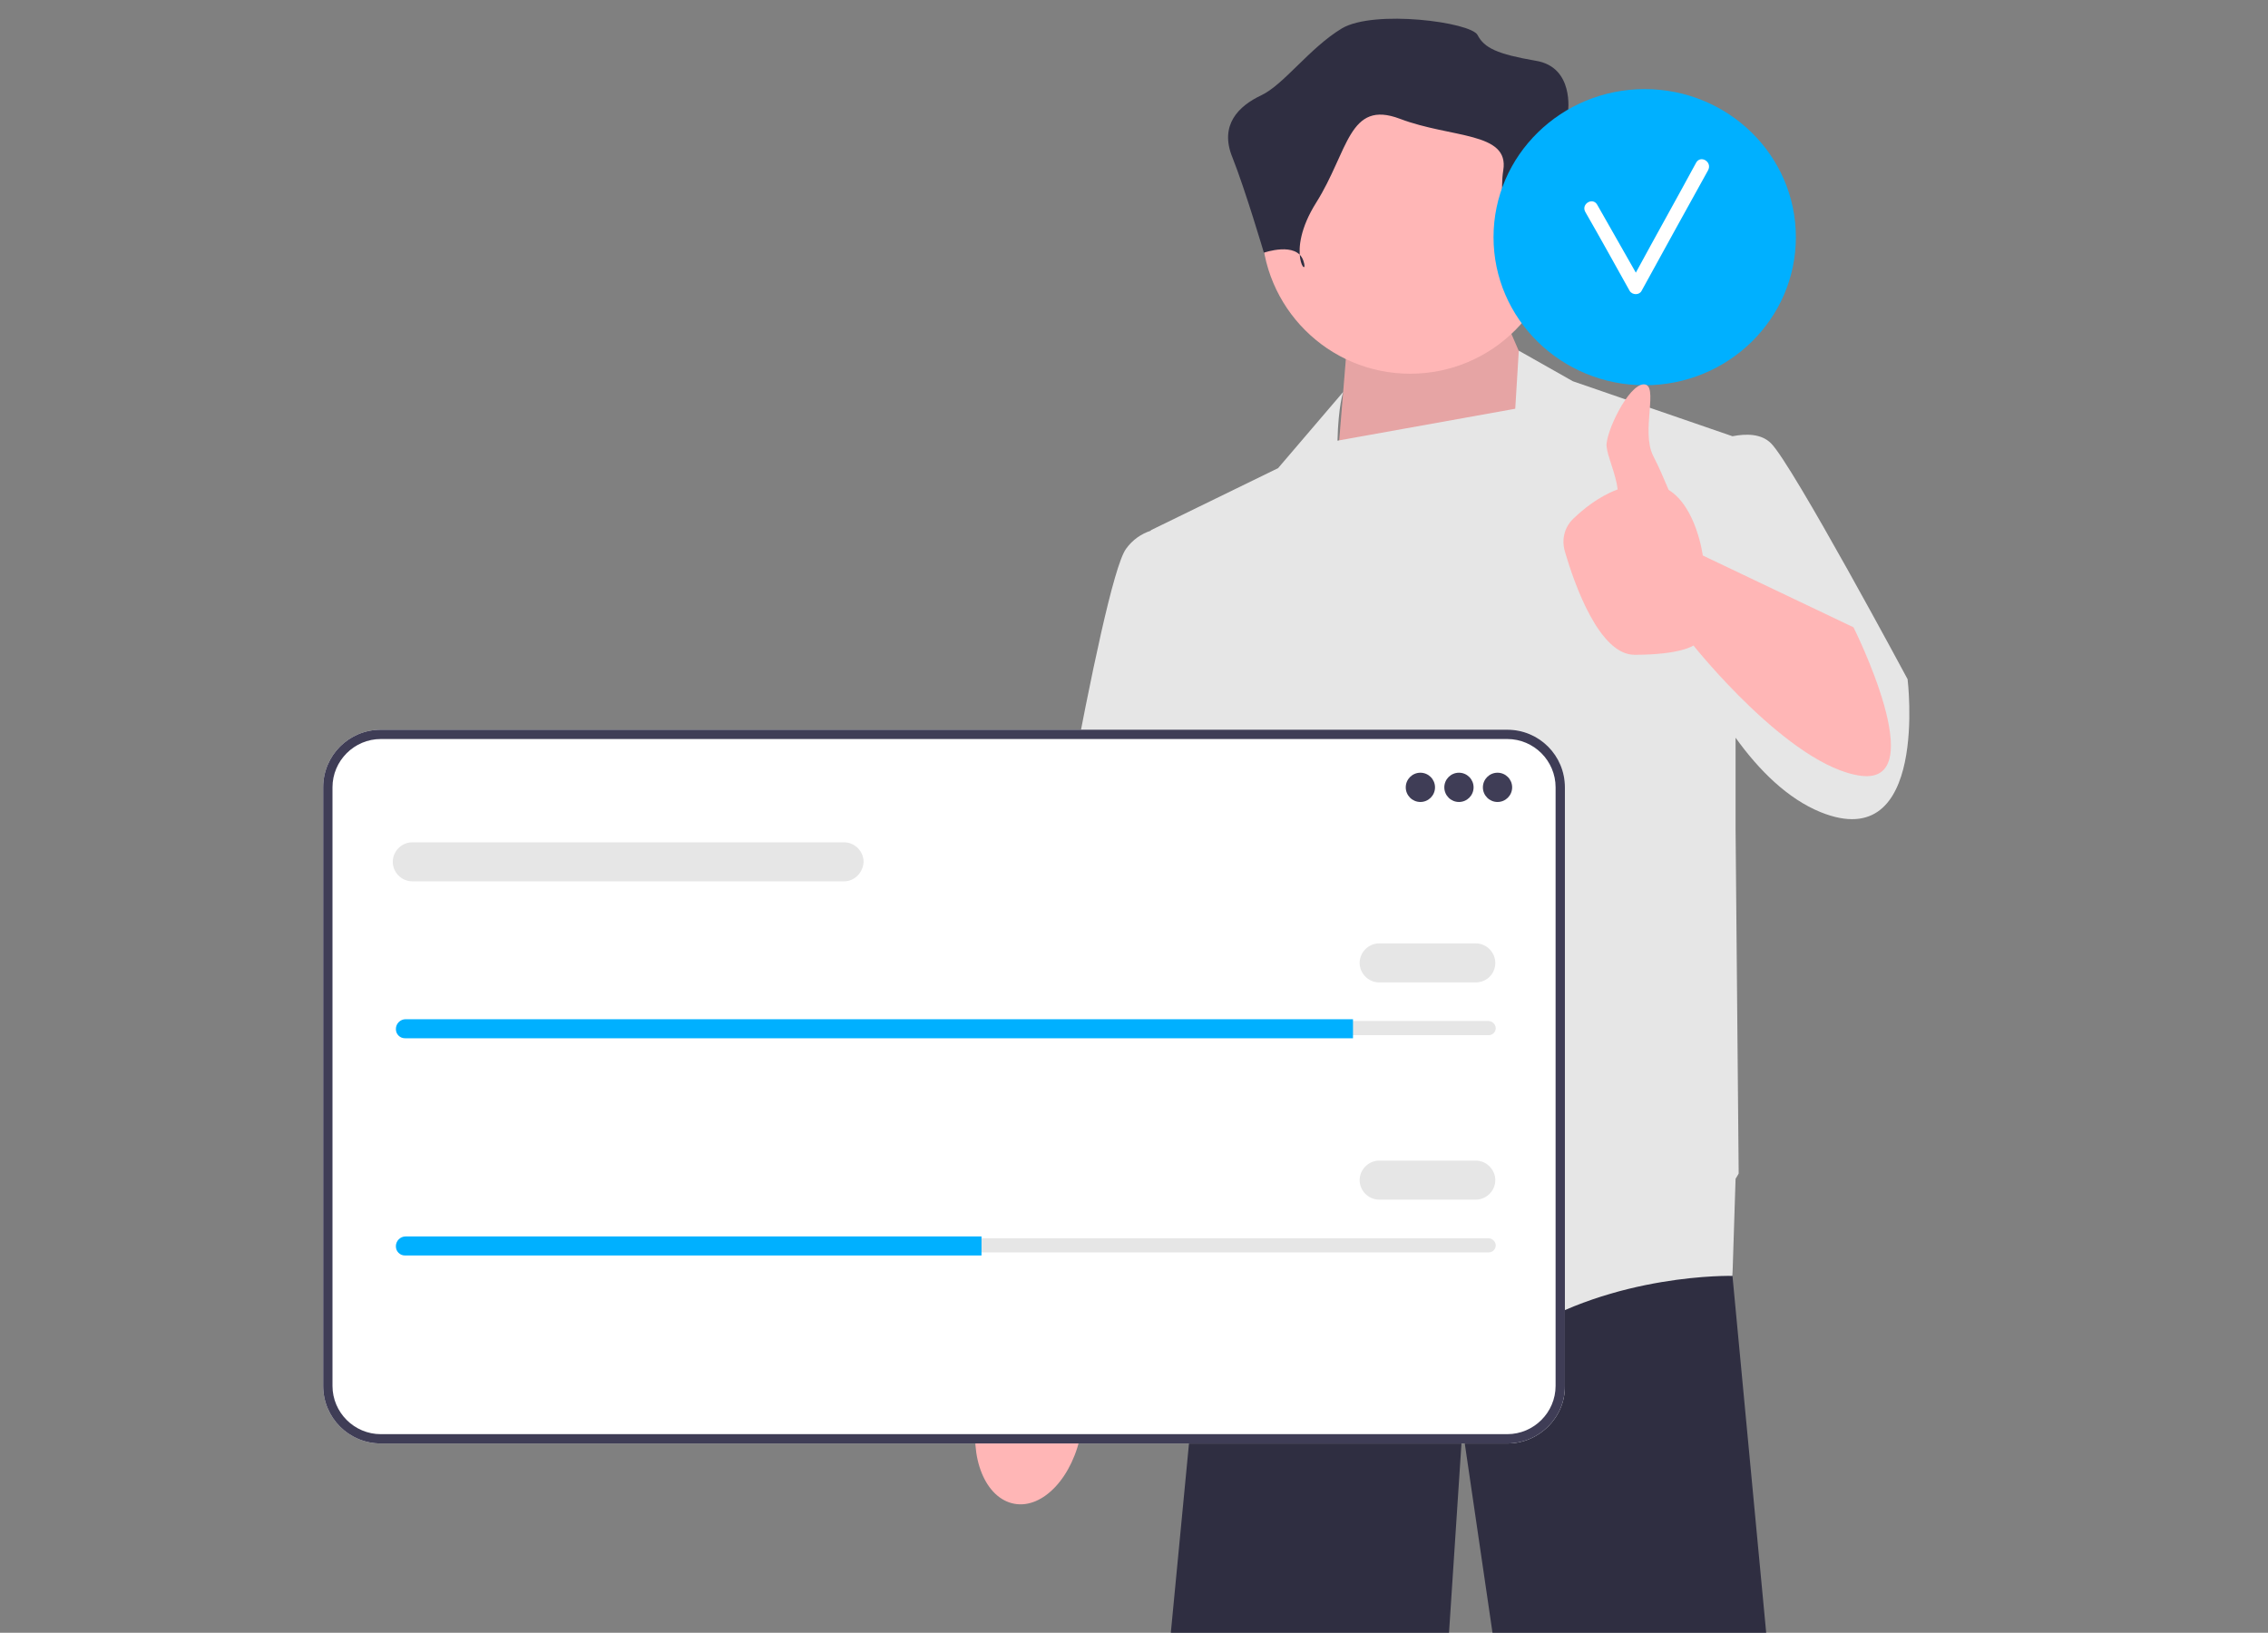 <?xml version="1.0" encoding="utf-8"?>
<!-- Generator: Adobe Illustrator 26.2.1, SVG Export Plug-In . SVG Version: 6.00 Build 0)  -->
<svg version="1.1" id="图层_1" xmlns="http://www.w3.org/2000/svg" xmlns:xlink="http://www.w3.org/1999/xlink" x="0px" y="0px"
	 width="511.6px" height="368.3px" viewBox="0 0 511.6 368.3" style="enable-background:new 0 0 511.6 368.3;" xml:space="preserve"
	>
<rect x="0" y="0" width="511.6" height="368.3" fill="#808080" stroke="none"/>
<style type="text/css">
	.st0{fill:#2F2E41;}
	.st1{fill:#FFB6B6;}
	.st2{opacity:0.1;enable-background:new    ;}
	.st3{fill:#E6E6E6;}
	.st4{fill:#FFFFFF;}
	.st5{fill:#3F3D56;}
	.st6{fill:#00B0FF;}
</style>
<polygon class="st0" points="390.8,287.7 390.8,287.8 399.2,376.7 337.9,376.7 329.9,322.1 326.4,375.3 263.5,374.6 270.2,304.8 
	275.8,272.4 275.8,272.4 276.7,267.6 389.1,267.6 389.3,269.3 "/>
<path class="st1" d="M228.8,339.2c6.5,1.2,13.3-6.1,15.1-16.3c0.8-4.5,0.6-8.7-0.5-12.2l1-5.9l16.7-79.1c0,0,30.8-61.5,30.8-72.2
	c0-10.7-8.9-15.9-8.9-15.9l-12,0.1l-37.8,92.2l-6.8,68.2l-1.1,9.4c-2.3,2.9-4,6.8-4.8,11.3C218.5,328.8,222.3,338,228.8,339.2
	L228.8,339.2z"/>
<polygon class="st1" points="351.3,99.3 340.1,73.4 303.7,79.7 301.2,110.2 "/>
<polygon class="st2" points="351.3,99.3 340.1,73.4 303.7,79.7 301.2,110.2 "/>
<path class="st3" d="M430.3,153.2c0,0-25.9-48.3-30.8-53.2c-2.2-2.2-5.6-2.2-8.7-1.6l-36-12.4l-12.2-6.9l-0.8,13.1l-40.1,7.2
	c0.2-8,1.3-11,1.3-11l-14.7,17.2l-28.7,14l0,0.1c-2.1,0.7-4.1,2-5.6,4.1c-5.6,7.7-21,101.4-21,101.4l32.9,7l4.5-28.1l3.2,25.3
	l2.4,47.2c0,0,44.8,38.5,66.5,24.5c21.7-14,48.3-13.3,48.3-13.3l0.7-21.9c0.5-0.8,0.7-1.2,0.7-1.2l-0.7-77.6v-20.7
	c5.3,7.4,11.8,13.8,19.2,16.8C435.2,193.1,430.3,153.2,430.3,153.2z"/>
<circle class="st1" cx="318.1" cy="50.8" r="33.5"/>
<path class="st0" d="M342.1,60.3c0,0,2.9-10.2,9.5-9.5c6.5,0.7,8-5.1,6.5-8c-1.5-2.9-4.4-17.5-4.4-17.5s1.5-10.2-7.3-11.6
	c-8.7-1.5-11.6-2.9-13.1-5.8c-1.5-2.9-23.3-5.8-30.6-1.5c-7.3,4.4-13.1,12.7-18.2,15.1c-5.1,2.4-9.5,6.7-6.5,14
	c2.9,7.3,7.1,21.5,7.1,21.5s7.4-2.6,8.9,1.8c1.5,4.4-4.4-1.5,2.9-13.1s7.3-23.3,18.9-18.9c11.6,4.4,24.7,2.9,23.3,11.6
	S342.1,60.3,342.1,60.3z"/>
<g>
	<path class="st4" d="M340,325.6H85.9c-7.2,0-13-5.8-13-13v-135c0-7.2,5.8-13,13-13H340c7.2,0,13,5.8,13,13v135
		C353.1,319.7,347.2,325.6,340,325.6L340,325.6z"/>
	<path class="st5" d="M340,325.6H85.9c-7.2,0-13-5.8-13-13v-135c0-7.2,5.8-13,13-13H340c7.2,0,13,5.8,13,13v135
		C353.1,319.7,347.2,325.6,340,325.6L340,325.6z M85.9,166.7c-6,0-10.9,4.9-10.9,10.9v135c0,6,4.9,10.9,10.9,10.9H340
		c6,0,10.9-4.9,10.9-10.9v-135c0-6-4.9-10.9-10.9-10.9H85.9z"/>
	<circle class="st5" cx="320.4" cy="177.6" r="3.3"/>
	<circle class="st5" cx="329.1" cy="177.6" r="3.3"/>
	<circle class="st5" cx="337.8" cy="177.6" r="3.3"/>
	<path class="st3" d="M91.4,230.3c-0.9,0-1.6,0.7-1.6,1.6c0,0.4,0.2,0.8,0.5,1.1c0.3,0.3,0.7,0.5,1.2,0.5h244.3
		c0.9,0,1.6-0.7,1.6-1.6c0-0.4-0.2-0.8-0.5-1.1c-0.3-0.3-0.7-0.5-1.2-0.5H91.4z"/>
	<path class="st6" d="M305.2,229.8v4.4H91.4c-0.6,0-1.1-0.2-1.5-0.6c-0.4-0.4-0.6-0.9-0.6-1.5c0-1.2,1-2.2,2.2-2.2H305.2z"/>
	<path class="st3" d="M332.9,221.6h-21.8c-2.4,0-4.4-2-4.4-4.4c0-2.4,2-4.4,4.4-4.4h21.8c2.4,0,4.4,2,4.4,4.4
		C337.3,219.7,335.3,221.6,332.9,221.6z"/>
	<path class="st3" d="M190.4,198.8H93c-2.4,0-4.4-2-4.4-4.4c0-2.4,2-4.4,4.4-4.4h97.4c2.4,0,4.4,2,4.4,4.4
		C194.7,196.8,192.8,198.8,190.4,198.8z"/>
	<path class="st3" d="M91.4,279.3c-0.9,0-1.6,0.7-1.6,1.6c0,0.4,0.2,0.8,0.5,1.1c0.3,0.3,0.7,0.5,1.2,0.5h244.3
		c0.9,0,1.6-0.7,1.6-1.6c0-0.4-0.2-0.8-0.5-1.1c-0.3-0.3-0.7-0.5-1.2-0.5H91.4z"/>
	<path class="st6" d="M221.4,278.8v4.4h-130c-0.6,0-1.1-0.2-1.5-0.6c-0.4-0.4-0.6-0.9-0.6-1.5c0-1.2,1-2.2,2.2-2.2H221.4z"/>
	<path class="st3" d="M332.9,270.6h-21.8c-2.4,0-4.4-2-4.4-4.4s2-4.4,4.4-4.4h21.8c2.4,0,4.4,2,4.4,4.4S335.3,270.6,332.9,270.6z"/>
</g>
<g>
	<ellipse class="st6" cx="371" cy="53.5" rx="34.1" ry="33.4"/>
	<path class="st4" d="M382.6,36.7c-4.5,8.3-9.1,16.5-13.6,24.8c-2.9-5.1-5.8-10.2-8.7-15.3c-1-1.8-3.7-0.2-2.7,1.6
		c3.4,5.9,6.7,11.9,10,17.8c0.6,1,2.2,1,2.7,0c5-9.1,10-18.2,15-27.2C386.3,36.5,383.6,34.9,382.6,36.7z"/>
</g>
<path class="st1" d="M418.1,141.5l-34-16.2c0,0-1.4-10.9-7.7-14.8c-1.1-2.6-2.3-5.4-3.5-7.7c-2.8-5.6,1.4-16.1-2.1-16.1
	c-3.5,0-8.7,11-8.4,14c0.2,2.3,2.1,6.2,2.5,9.7c-4.3,1.6-7.7,4.4-10,6.6c-2,1.9-2.7,4.7-1.9,7.4c2.2,7.6,7.8,23.3,15.7,23.3
	c10.5,0,13.3-2.1,13.3-2.1s21.7,27.3,37.8,29.4C435.9,177,418.1,141.5,418.1,141.5L418.1,141.5z"/>
</svg>
